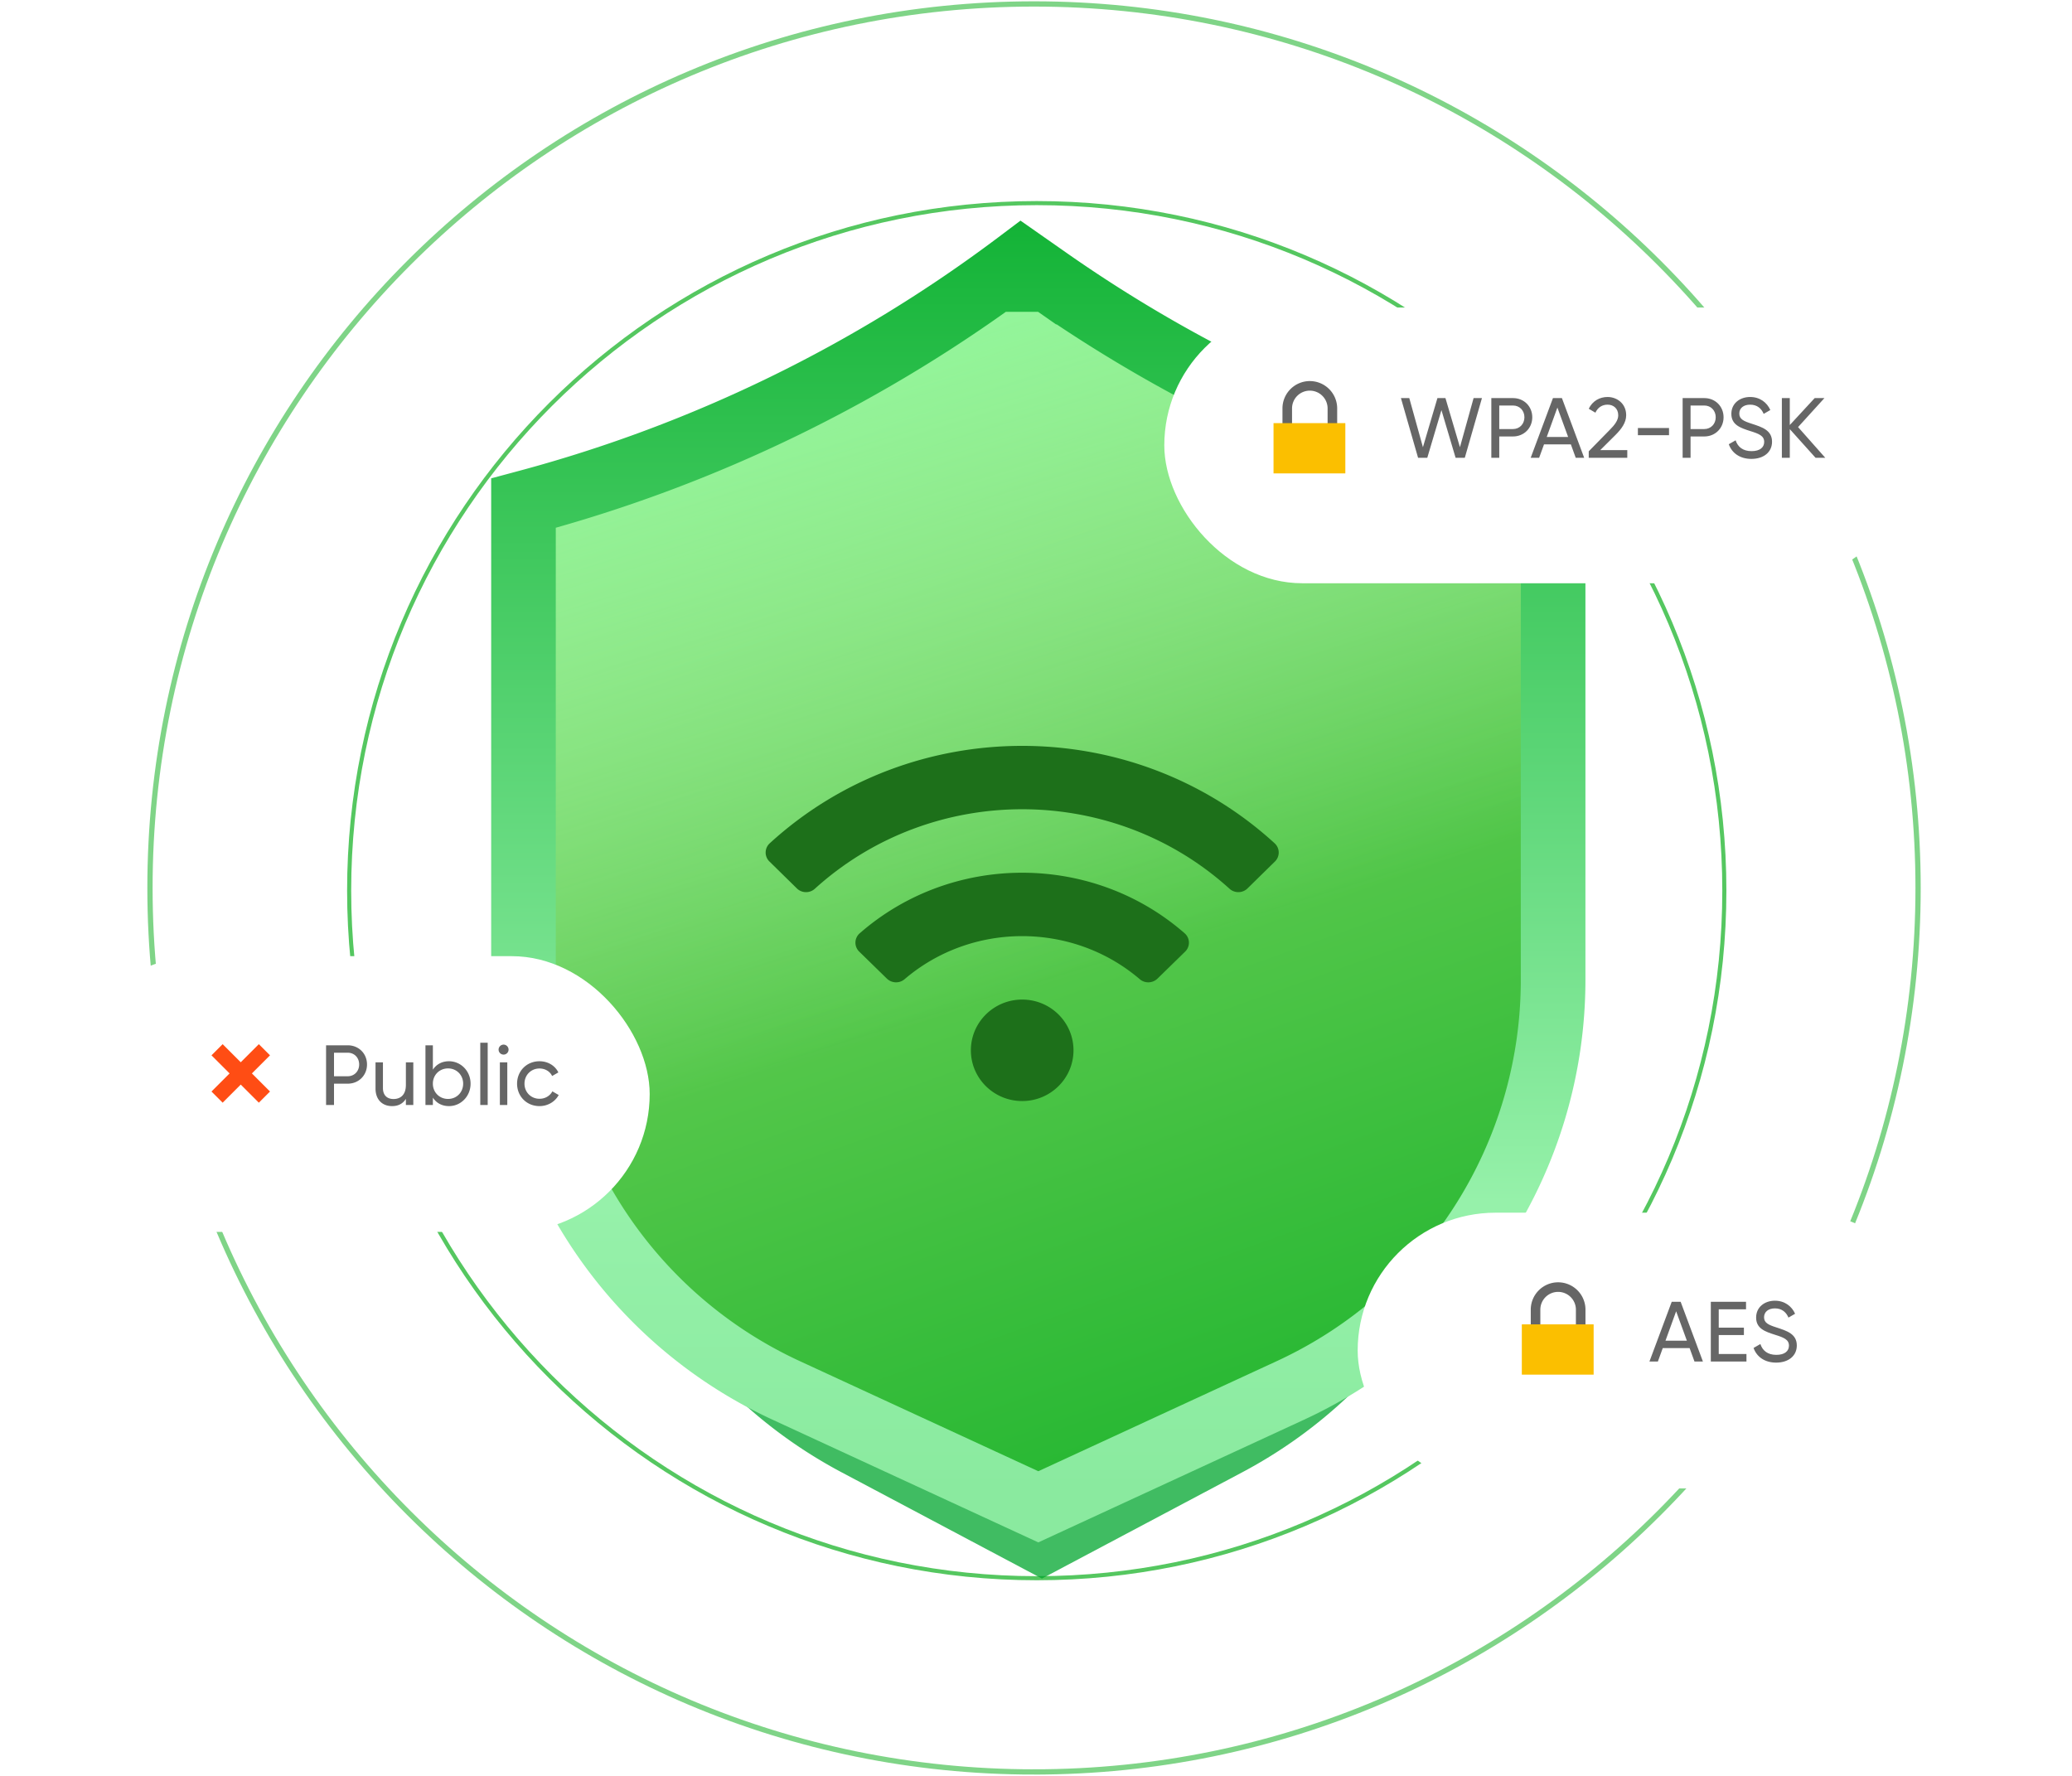 <svg width="525" height="450" fill="none" xmlns="http://www.w3.org/2000/svg"><path opacity=".5" d="M262 449c123.712 0 224-100.288 224-224S385.712 1 262 1 38 101.288 38 225s100.288 224 224 224z" stroke="#00AB11" stroke-width="1.331"/><path opacity=".667" d="M262.688 399.911c96.221 0 174.223-78.003 174.223-174.223 0-96.22-78.002-174.222-174.223-174.222-96.22 0-174.222 78.002-174.222 174.222 0 96.22 78.002 174.223 174.222 174.223z" stroke="#00AB11" stroke-width="1.035"/><path opacity=".833" d="M263.376 350.82c68.729 0 124.444-55.716 124.444-124.444 0-68.729-55.715-124.445-124.444-124.445s-124.444 55.716-124.444 124.445c0 68.728 55.715 124.444 124.444 124.444z" stroke="#00AB11" stroke-width=".739"/><path d="M264.059 301.73c41.237 0 74.667-33.429 74.667-74.667 0-41.237-33.43-74.667-74.667-74.667s-74.666 33.43-74.666 74.667c0 41.238 33.429 74.667 74.666 74.667z" stroke="#00AB11" stroke-width=".444"/><path d="M264.059 301.73c41.237 0 74.667-33.429 74.667-74.667 0-41.237-33.43-74.667-74.667-74.667s-74.666 33.43-74.666 74.667c0 41.238 33.429 74.667 74.666 74.667z" stroke="#00AB11" stroke-width=".444"/><path d="M264.059 301.73c41.237 0 74.667-33.429 74.667-74.667 0-41.237-33.43-74.667-74.667-74.667s-74.666 33.43-74.666 74.667c0 41.238 33.429 74.667 74.666 74.667z" stroke="#00AB11" stroke-width=".444"/><path d="M264.059 301.73c41.237 0 74.667-33.429 74.667-74.667 0-41.237-33.43-74.667-74.667-74.667s-74.666 33.43-74.666 74.667c0 41.238 33.429 74.667 74.666 74.667z" stroke="#00AB11" stroke-width=".444"/><g filter="url(#filter0_f)"><path d="M147.999 140.784a306.775 306.775 0 00110.207-61.042L260.222 78l1.518 1.22a340.02 340.02 0 00118.259 61.564V264.61c0 45.444-25.1 87.172-65.246 108.467L263.999 400l-50.754-26.923c-40.146-21.295-65.246-63.023-65.246-108.467V140.784z" fill="#00A52E" fill-opacity=".75"/></g><path d="M132.639 127.488l1.036-.278a363.08 363.08 0 00124.152-60.505l.915-.688 6.882 4.817 4.683-6.69-4.683 6.69a363.079 363.079 0 00119.228 54.556l8.675 2.193v120.698c0 44.693-25.983 85.309-66.561 104.043l-63.883 29.494-63.883-29.494c-40.578-18.734-66.561-59.35-66.561-104.043V127.488z" fill="url(#paint0_linear)"/><path d="M132.639 127.488l1.036-.278a363.08 363.08 0 00124.152-60.505l.915-.688 6.882 4.817 4.683-6.69-4.683 6.69a363.079 363.079 0 00119.228 54.556l8.675 2.193v120.698c0 44.693-25.983 85.309-66.561 104.043l-63.883 29.494-63.883-29.494c-40.578-18.734-66.561-59.35-66.561-104.043V127.488z" fill="url(#paint1_linear)"/><path d="M132.639 127.488l1.036-.278a363.08 363.08 0 00124.152-60.505l.915-.688 6.882 4.817 4.683-6.69-4.683 6.69a363.079 363.079 0 00119.228 54.556l8.675 2.193v120.698c0 44.693-25.983 85.309-66.561 104.043l-63.883 29.494-63.883-29.494c-40.578-18.734-66.561-59.35-66.561-104.043V127.488z" stroke="url(#paint2_linear)" stroke-width="16.371"/><path d="M322.966 213.686c-35.988-32.921-91.959-32.909-127.932 0a3.168 3.168 0 00-.071 4.616l6.955 6.825c1.247 1.225 3.254 1.251 4.55.076 29.64-26.855 75.42-26.861 105.066 0 1.296 1.175 3.303 1.147 4.55-.076l6.955-6.825a3.17 3.17 0 00-.073-4.616zM259 253.286c-7.181 0-13 5.755-13 12.857 0 7.101 5.819 12.857 13 12.857 7.18 0 13-5.756 13-12.857 0-7.102-5.82-12.857-13-12.857zm41.167-16.793c-23.412-20.477-58.949-20.455-82.335 0a3.152 3.152 0 00-.115 4.651l6.995 6.828c1.219 1.189 3.181 1.27 4.479.161 17.053-14.579 42.604-14.547 59.615 0 1.298 1.109 3.261 1.03 4.479-.161l6.996-6.828a3.152 3.152 0 00-.114-4.651z" fill="#1D701A"/><g filter="url(#filter1_di)"><rect x="349" y="301.745" width="148.611" height="69.87" rx="34.935" fill="#fff"/></g><path d="M400.512 335.928v-4.066a5.718 5.718 0 00-5.718-5.718v0a5.718 5.718 0 00-5.719 5.718v6.065" stroke="#666" stroke-width="2.426"/><path fill="#FBBF00" d="M385.597 335.588h18.195v12.737h-18.195z"/><path d="M429.343 345h2.139l-5.64-15.126h-2.268L417.934 345h2.139l1.232-3.393h6.806l1.232 3.393zm-7.347-5.273l2.701-7.455 2.723 7.455h-5.424zm13.496 3.371v-4.797h6.375v-1.88h-6.375v-4.646h6.915v-1.901h-8.924V345h9.032v-1.902h-7.023zm14.549 2.183c3.09 0 5.23-1.686 5.23-4.343 0-2.918-2.486-3.696-5.122-4.56-2.117-.67-3.176-1.188-3.176-2.593 0-1.383 1.123-2.247 2.744-2.247 1.837 0 2.896 1.037 3.436 2.333l1.685-.972c-.842-1.902-2.636-3.306-5.121-3.306-2.528 0-4.754 1.556-4.754 4.278 0 2.81 2.334 3.566 4.754 4.344 2.226.691 3.565 1.21 3.565 2.766 0 1.361-1.058 2.334-3.198 2.334-2.204 0-3.5-1.081-4.04-2.745l-1.729.994c.799 2.269 2.852 3.717 5.726 3.717z" fill="#666"/><g filter="url(#filter2_di)"><rect x="21" y="236.745" width="148.611" height="69.87" rx="34.935" fill="#fff"/></g><path d="M55 266l12 12M67 266l-12 12" stroke="#FF4D14" stroke-width="4"/><path d="M88.11 264.874h-5.49V280h2.01v-5.402h3.48c2.787 0 4.883-2.118 4.883-4.862 0-2.766-2.096-4.862-4.884-4.862zm0 7.844h-3.48v-5.964h3.48c1.663 0 2.895 1.253 2.895 2.982 0 1.707-1.232 2.982-2.896 2.982zm14.733-3.522v5.726c0 2.55-1.404 3.565-3.133 3.565-1.664 0-2.68-.994-2.68-2.766v-6.525h-1.88v6.633c0 2.766 1.664 4.452 4.192 4.452 1.513 0 2.702-.562 3.501-1.837V280h1.88v-10.804h-1.88zm10.922-.281c-1.836 0-3.219.821-4.084 2.139v-6.18h-1.88V280h1.88v-1.858c.865 1.318 2.248 2.139 4.084 2.139 3.004 0 5.467-2.485 5.467-5.683s-2.463-5.683-5.467-5.683zm-.237 9.551c-2.183 0-3.847-1.664-3.847-3.868 0-2.204 1.664-3.868 3.847-3.868 2.161 0 3.825 1.664 3.825 3.868 0 2.204-1.664 3.868-3.825 3.868zm8.164 1.534h1.88v-15.774h-1.88V280zm5.915-12.771c.691 0 1.253-.562 1.253-1.253 0-.692-.562-1.275-1.253-1.275-.713 0-1.275.583-1.275 1.275a1.26 1.26 0 001.275 1.253zM126.656 280h1.88v-10.804h-1.88V280zm10.042.281c2.118 0 3.955-1.124 4.862-2.809l-1.599-.929c-.605 1.123-1.793 1.88-3.263 1.88-2.161 0-3.803-1.664-3.803-3.825 0-2.183 1.642-3.847 3.803-3.847 1.448 0 2.658.757 3.198 1.902l1.578-.908c-.821-1.707-2.637-2.83-4.776-2.83-3.263 0-5.683 2.485-5.683 5.683s2.42 5.683 5.683 5.683z" fill="#666"/><g filter="url(#filter3_di)"><rect x="300" y="72.377" width="189.646" height="69.87" rx="34.935" fill="#fff"/></g><path d="M337.599 107.56v-4.065a5.718 5.718 0 00-5.718-5.719v0a5.718 5.718 0 00-5.719 5.719v6.065" stroke="#666" stroke-width="2.426"/><path fill="#FBBF00" d="M322.684 107.22h18.195v12.737h-18.195z"/><path d="M359.309 116h2.334l3.587-12.079L368.817 116h2.334l4.343-15.126h-2.117l-3.458 12.447-3.673-12.447h-2.031l-3.674 12.447-3.457-12.447h-2.118L359.309 116zm24.051-15.126h-5.489V116h2.01v-5.402h3.479c2.788 0 4.884-2.118 4.884-4.862 0-2.766-2.096-4.862-4.884-4.862zm0 7.844h-3.479v-5.964h3.479c1.664 0 2.896 1.253 2.896 2.982 0 1.707-1.232 2.982-2.896 2.982zM399.255 116h2.139l-5.64-15.126h-2.269L387.845 116h2.139l1.232-3.393h6.807l1.232 3.393zm-7.347-5.273l2.701-7.455 2.722 7.455h-5.423zM402.552 116h9.767v-1.945h-6.85l3.868-3.846c1.491-1.491 2.701-3.112 2.701-4.992 0-2.982-2.356-4.624-4.711-4.624-1.966 0-3.803.972-4.775 2.982l1.685.994c.648-1.361 1.729-2.031 3.112-2.031 1.404 0 2.679.929 2.679 2.701 0 1.275-.951 2.485-2.139 3.673l-5.337 5.446V116zm12.454-5.726h7.887v-1.815h-7.887v1.815zm16.825-9.4h-5.488V116h2.009v-5.402h3.479c2.788 0 4.884-2.118 4.884-4.862 0-2.766-2.096-4.862-4.884-4.862zm0 7.844h-3.479v-5.964h3.479c1.664 0 2.896 1.253 2.896 2.982 0 1.707-1.232 2.982-2.896 2.982zm11.935 7.563c3.09 0 5.23-1.686 5.23-4.343 0-2.918-2.485-3.696-5.122-4.56-2.117-.67-3.176-1.188-3.176-2.593 0-1.383 1.123-2.247 2.744-2.247 1.837 0 2.896 1.037 3.436 2.333l1.685-.972c-.842-1.902-2.636-3.306-5.121-3.306-2.528 0-4.754 1.556-4.754 4.278 0 2.81 2.334 3.566 4.754 4.344 2.226.691 3.566 1.21 3.566 2.766 0 1.361-1.059 2.334-3.199 2.334-2.204 0-3.5-1.081-4.04-2.745l-1.729.994c.799 2.269 2.852 3.717 5.726 3.717zm18.719-.281l-6.893-7.779 6.677-7.347h-2.464l-6.31 6.828v-6.828h-2.009V116h2.009v-7.261l6.526 7.261h2.464z" fill="#666"/><defs><filter id="filter0_f" x="107.999" y="38" width="312" height="402" filterUnits="userSpaceOnUse" color-interpolation-filters="sRGB"><feFlood flood-opacity="0" result="BackgroundImageFix"/><feBlend in="SourceGraphic" in2="BackgroundImageFix" result="shape"/><feGaussianBlur stdDeviation="20" result="effect1_foregroundBlur"/></filter><filter id="filter1_di" x="328.481" y="291.763" width="179.664" height="100.923" filterUnits="userSpaceOnUse" color-interpolation-filters="sRGB"><feFlood flood-opacity="0" result="BackgroundImageFix"/><feColorMatrix in="SourceAlpha" values="0 0 0 0 0 0 0 0 0 0 0 0 0 0 0 0 0 0 127 0" result="hardAlpha"/><feOffset dx="-4.993" dy="5.545"/><feGaussianBlur stdDeviation="7.763"/><feColorMatrix values="0 0 0 0 0 0 0 0 0 0 0 0 0 0 0 0 0 0 0.15 0"/><feBlend in2="BackgroundImageFix" result="effect1_dropShadow"/><feBlend in="SourceGraphic" in2="effect1_dropShadow" result="shape"/><feColorMatrix in="SourceAlpha" values="0 0 0 0 0 0 0 0 0 0 0 0 0 0 0 0 0 0 127 0" result="hardAlpha"/><feMorphology radius="2.496" in="SourceAlpha" result="effect2_innerShadow"/><feOffset/><feGaussianBlur stdDeviation="3.744"/><feComposite in2="hardAlpha" operator="arithmetic" k2="-1" k3="1"/><feColorMatrix values="0 0 0 0 0.804 0 0 0 0 0.796 0 0 0 0 0.835 0 0 0 0.9 0"/><feBlend in2="shape" result="effect2_innerShadow"/></filter><filter id="filter2_di" x=".481" y="226.763" width="179.664" height="100.923" filterUnits="userSpaceOnUse" color-interpolation-filters="sRGB"><feFlood flood-opacity="0" result="BackgroundImageFix"/><feColorMatrix in="SourceAlpha" values="0 0 0 0 0 0 0 0 0 0 0 0 0 0 0 0 0 0 127 0" result="hardAlpha"/><feOffset dx="-4.993" dy="5.545"/><feGaussianBlur stdDeviation="7.763"/><feColorMatrix values="0 0 0 0 0 0 0 0 0 0 0 0 0 0 0 0 0 0 0.15 0"/><feBlend in2="BackgroundImageFix" result="effect1_dropShadow"/><feBlend in="SourceGraphic" in2="effect1_dropShadow" result="shape"/><feColorMatrix in="SourceAlpha" values="0 0 0 0 0 0 0 0 0 0 0 0 0 0 0 0 0 0 127 0" result="hardAlpha"/><feMorphology radius="2.496" in="SourceAlpha" result="effect2_innerShadow"/><feOffset/><feGaussianBlur stdDeviation="3.744"/><feComposite in2="hardAlpha" operator="arithmetic" k2="-1" k3="1"/><feColorMatrix values="0 0 0 0 0.804 0 0 0 0 0.796 0 0 0 0 0.835 0 0 0 0.9 0"/><feBlend in2="shape" result="effect2_innerShadow"/></filter><filter id="filter3_di" x="279.481" y="62.396" width="220.699" height="100.923" filterUnits="userSpaceOnUse" color-interpolation-filters="sRGB"><feFlood flood-opacity="0" result="BackgroundImageFix"/><feColorMatrix in="SourceAlpha" values="0 0 0 0 0 0 0 0 0 0 0 0 0 0 0 0 0 0 127 0" result="hardAlpha"/><feOffset dx="-4.993" dy="5.545"/><feGaussianBlur stdDeviation="7.763"/><feColorMatrix values="0 0 0 0 0 0 0 0 0 0 0 0 0 0 0 0 0 0 0.15 0"/><feBlend in2="BackgroundImageFix" result="effect1_dropShadow"/><feBlend in="SourceGraphic" in2="effect1_dropShadow" result="shape"/><feColorMatrix in="SourceAlpha" values="0 0 0 0 0 0 0 0 0 0 0 0 0 0 0 0 0 0 127 0" result="hardAlpha"/><feMorphology radius="2.496" in="SourceAlpha" result="effect2_innerShadow"/><feOffset/><feGaussianBlur stdDeviation="3.744"/><feComposite in2="hardAlpha" operator="arithmetic" k2="-1" k3="1"/><feColorMatrix values="0 0 0 0 0.804 0 0 0 0 0.796 0 0 0 0 0.835 0 0 0 0.9 0"/><feBlend in2="shape" result="effect2_innerShadow"/></filter><linearGradient id="paint0_linear" x1="109.385" y1="55.904" x2="236.692" y2="411.411" gradientUnits="userSpaceOnUse"><stop stop-color="#A4E274"/><stop offset="1" stop-color="#20B52F"/></linearGradient><linearGradient id="paint1_linear" x1="180.565" y1="7.654" x2="256.407" y2="252.392" gradientUnits="userSpaceOnUse"><stop offset=".122" stop-color="#88FFA2"/><stop offset="1" stop-color="#BCFFCB" stop-opacity="0"/></linearGradient><linearGradient id="paint2_linear" x1="263.083" y1="7.654" x2="263.083" y2="390.834" gradientUnits="userSpaceOnUse"><stop offset=".026" stop-color="#007A1B"/><stop offset=".134" stop-color="#15B438"/><stop offset=".775" stop-color="#96F1AA"/><stop offset=".966" stop-color="#8AEA9F"/></linearGradient></defs></svg>